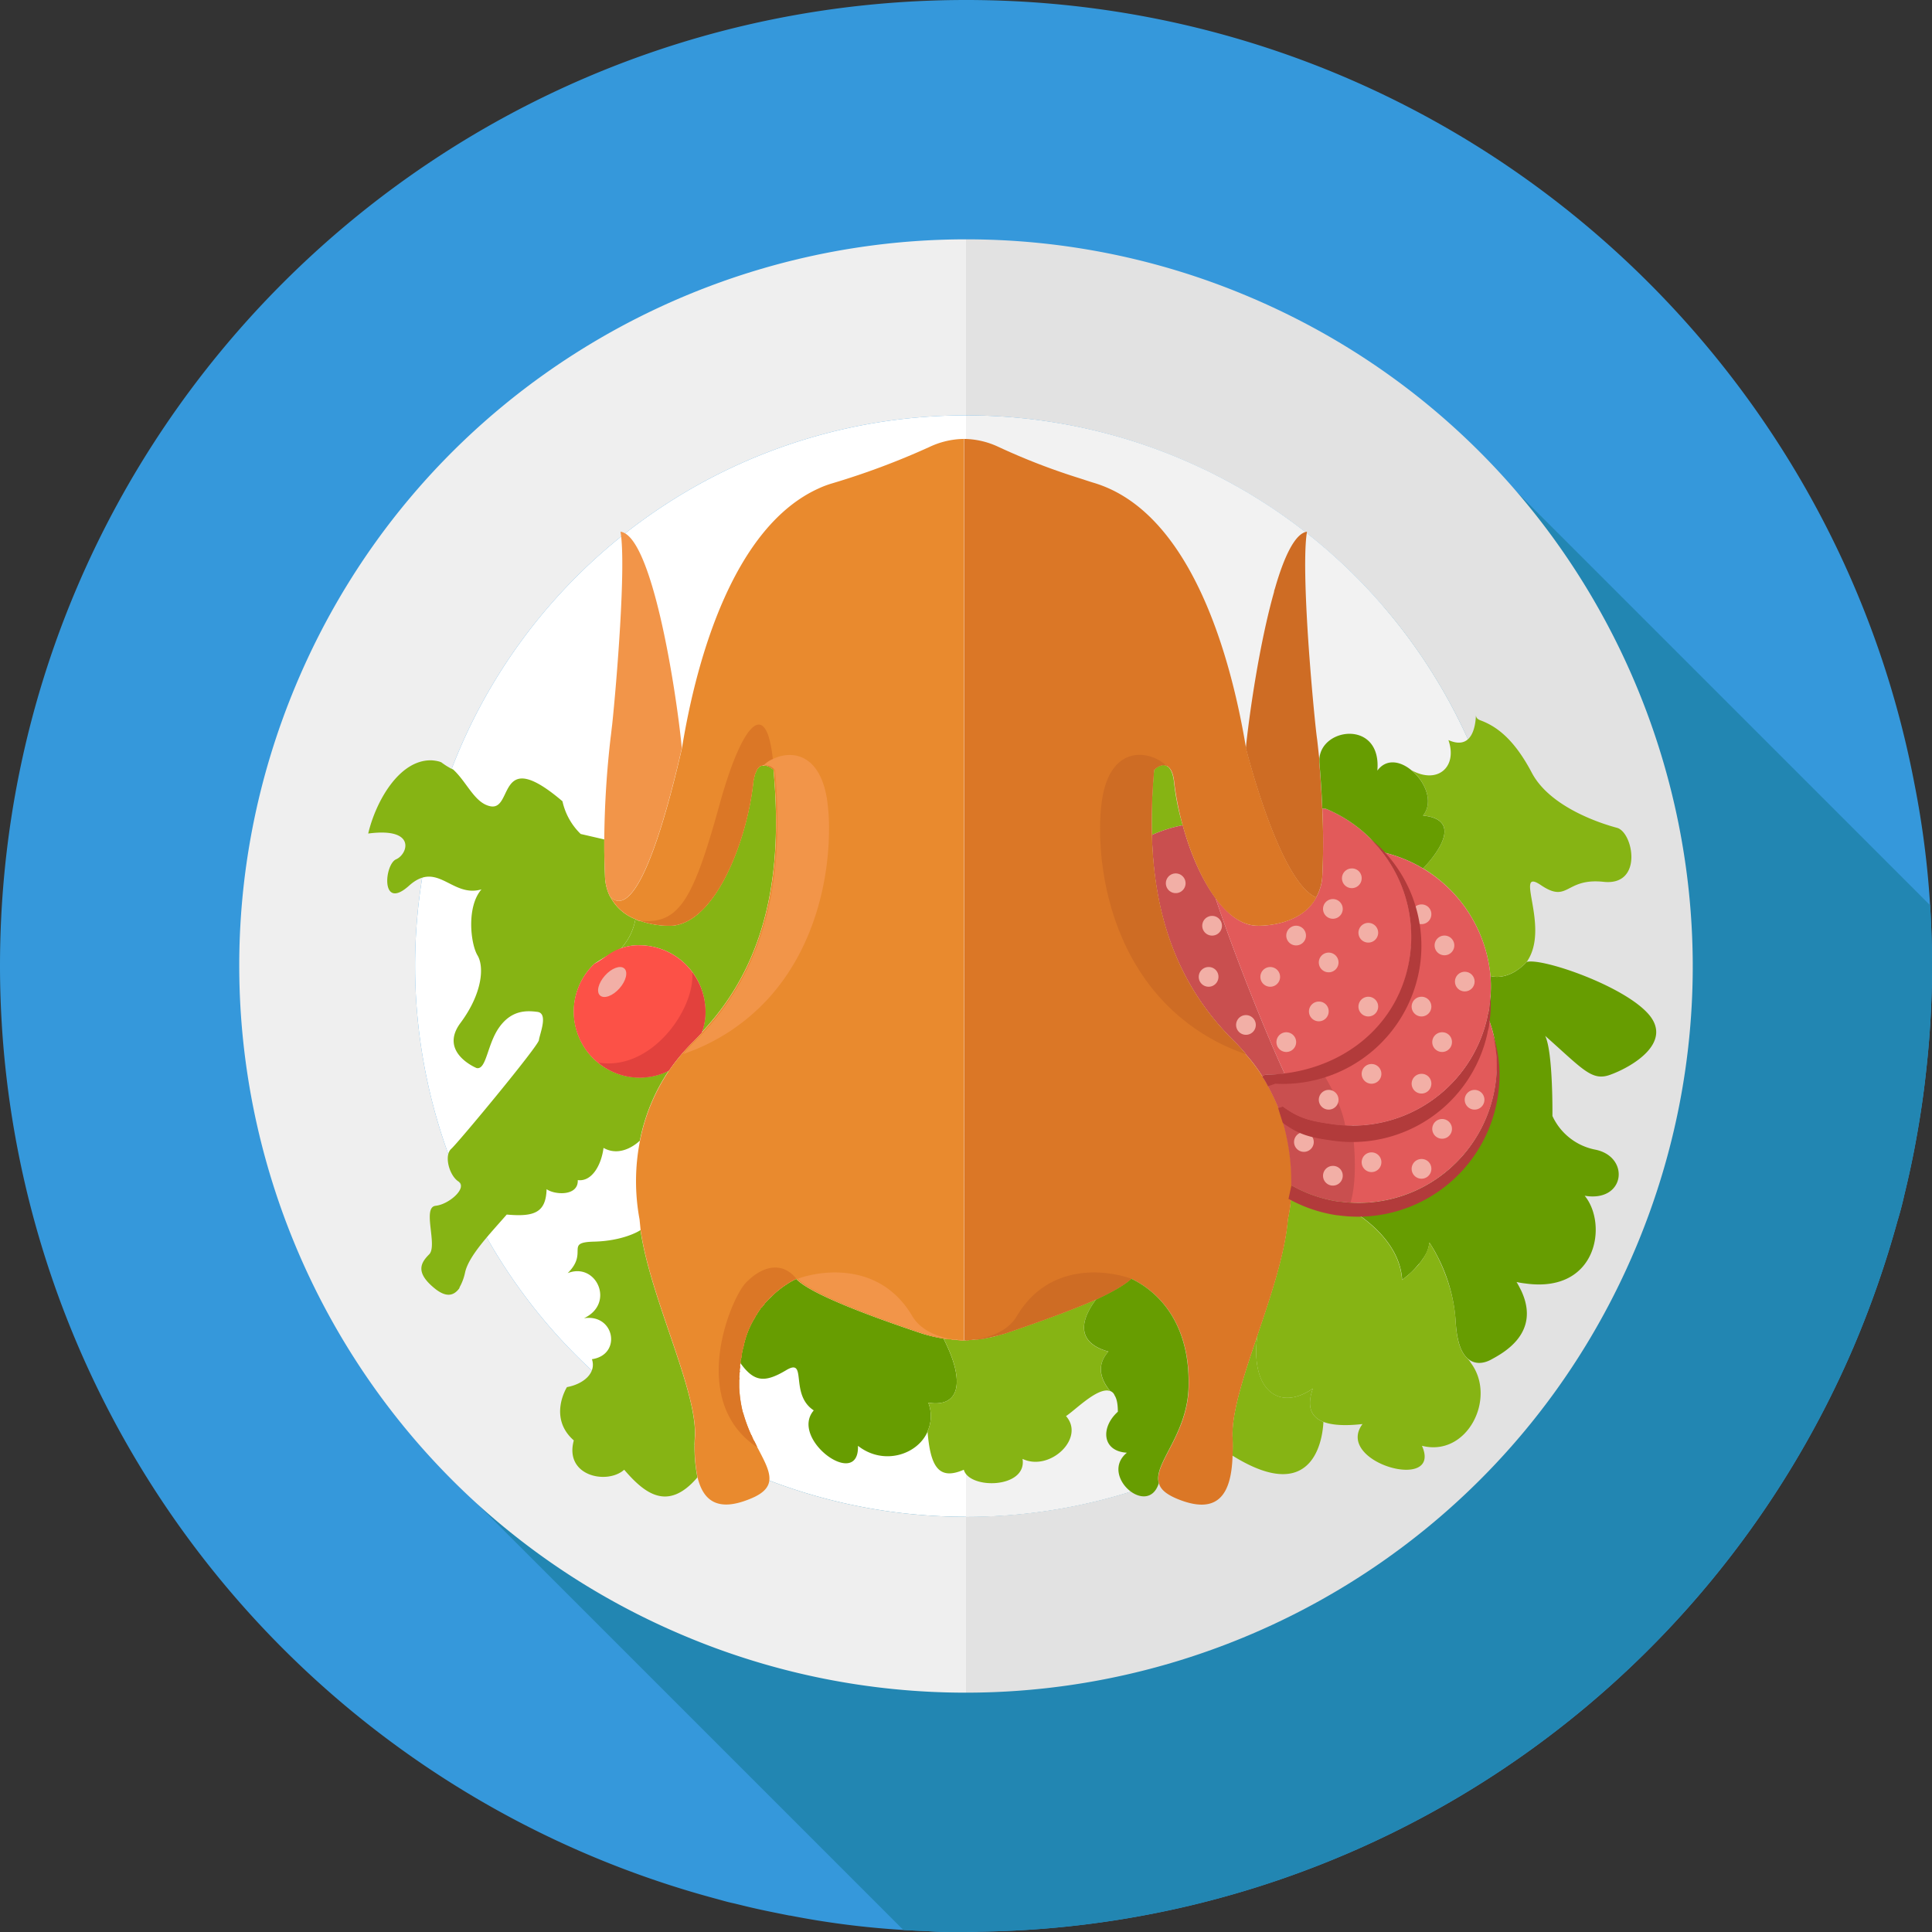 <?xml version="1.0" encoding="UTF-8"?> <svg xmlns="http://www.w3.org/2000/svg" id="Ñëîé_1" data-name="Ñëîé 1" viewBox="0 0 600 600"><rect x="0" y="0" width="600" height="600" fill="#333333" stroke="none"/><defs><style>.cls-7{fill:#679d01}.cls-8{fill:#86b414}.cls-9{fill:#c94f4f}.cls-10{fill:#e25a5a}.cls-11{fill:#ce6c24}.cls-12{fill:#db7726}.cls-15{fill:#f2afa6}.cls-16{fill:#f29549}.cls-18{fill:#b23b3b}</style></defs><path d="M600 300a287.84 287.84 0 0 1-1.8 32.4c-.9 8.5-2.2 16.8-3.8 25.1-.9 4.6-1.9 9.1-3 13.6-.6 2.7-1.3 5.4-2.1 8a309.34 309.34 0 0 1-13.7 39.3 299.54 299.54 0 0 1-271.4 181.5h-.1c-2.2.1-4.3.1-6.4.1h-1.9c-2.8 0-5.6-.1-8.3-.3q-3.5-.12-6.95-.33a266.11 266.11 0 0 1-35.15-4.47h-.2c-4.5-.9-9.1-1.8-13.6-2.9l-3.7-.9c-2-.4-3.9-1-5.8-1.5A300.09 300.09 0 0 1 0 300C0 134.3 134.3 0 300 0c146.4 0 268.3 104.9 294.6 243.7a282.8 282.8 0 0 1 4.81 37.43q.59 9.35.59 18.87Z" style="fill:#3598db"></path><path d="M600 300a287.84 287.84 0 0 1-1.8 32.4c-.9 8.5-2.2 16.8-3.8 25.1-.9 4.6-1.9 9.1-3 13.6-.6 2.7-1.3 5.4-2.1 8a309.34 309.34 0 0 1-13.7 39.3 299.54 299.54 0 0 1-271.4 181.5h-.1c-2.2.1-4.3.1-6.4.1h-1.9c-2.8 0-5.6-.1-8.3-.3q-3.5-.12-6.95-.33L148.43 467.25 467.9 149.62l131.51 131.51q.59 9.35.59 18.87Z" style="fill:#2286b2"></path><path d="M234.2 457.9c-87.2-36.3-128.4-136.5-92.1-223.7A171 171 0 0 1 300 129V74.33c-88.34 0-172.23 52.27-208.3 138.87-47.9 115 6.5 247.2 121.5 295.1a224.83 224.83 0 0 0 86.8 17.37v-54.62a170.64 170.64 0 0 1-65.8-13.15Z" style="fill:#efefef"></path><path d="M386.8 91.7A224.83 224.83 0 0 0 300 74.33V129a170.64 170.64 0 0 1 65.8 13.15c87.2 36.3 128.4 136.5 92.1 223.7A171 171 0 0 1 300 471.05v54.62c88.34 0 172.23-52.27 208.3-138.87 47.9-115-6.5-247.2-121.5-295.1Z" style="fill:#e2e2e2"></path><path d="M457.9 365.8c36.3-87.2-4.9-187.4-92.1-223.7A170.64 170.64 0 0 0 300 129v342.1a171 171 0 0 0 157.9-105.3Z" style="fill:#f2f2f2"></path><path d="M142.1 234.2c-36.3 87.2 4.9 187.4 92.1 223.7a170.64 170.64 0 0 0 65.8 13.15V129a171 171 0 0 0-157.9 105.2Z" style="fill:#fff"></path><path d="M479.87 321.7c2.48 5.07 2.25 24.88 2.25 24.88a18.55 18.55 0 0 0 13.4 10.47c10.8 2.25 9.23 16.43-3.38 14.3 7.21 8.78 3.94 30.39-18.46 27.24a25.34 25.34 0 0 1-2.7-.45c.56.9 1 1.8 1.46 2.7 6.08 13.05-5.4 19.24-9.34 21.38-2.25 1.24-5.18 1.69-7.43-.45l-.22-.22c-1.8-1.8-3-5.18-3.38-11.14A50.9 50.9 0 0 0 444 386l-.11-.11a9.2 9.2 0 0 1-1.35 4.05 11.62 11.62 0 0 1-1 1.46v.11c-.23.23-.34.45-.68.79 0 0 0 .11-.22.23a28.89 28.89 0 0 1-2.59 2.81c-.79.68-1.58 1.35-2.59 2.14-.9-15.31-19.7-23.86-19.7-23.86l.11-.45h.23a42.89 42.89 0 0 0 48.4-36.47 40.35 40.35 0 0 0-2.5-21.07v-.23a11.8 11.8 0 0 0 .56-2.7 46 46 0 0 0 .34-9.57h.1s5.29 1.8 11.14-4.39c4.62-1.35 30.06 7.32 37.82 16.21s-5.29 16.44-11.82 18.8c-5.75 2.14-8.45-1.58-20.27-12.05Z" class="cls-7"></path><path d="M367.31 256.31h-.11a42.39 42.39 0 0 0-9.46 3 173.71 173.71 0 0 1 .68-20.26s1.91-1.91 3.49-1.35c.11 0 .11 0 .22.12h.11c1 .45 2 1.8 2.37 5.17a75.38 75.38 0 0 0 2.7 13.32Z" class="cls-8"></path><path d="M367.31 256.31h-.11a42.39 42.39 0 0 0-9.46 3c.57 23.31 7 45.93 25.67 64.17a57.69 57.69 0 0 1 3.49 3.82h-.12a49.18 49.18 0 0 1 5.29 7l.9-.56a42.56 42.56 0 0 0 6-.26c-6.15-13.29-15.63-37.13-21.51-54.64-4.38-5.93-7.89-14.17-10.15-22.53Z" class="cls-9"></path><path d="M429.33 264.64a42.92 42.92 0 0 0-17.67-13.51h-1c.33 6.75.33 14.18 0 20.94a15 15 0 0 1-1.92 6.64c-5 9.45-18.57 8.78-18.57 8.78-4.74-.21-9-3.62-12.71-8.64 5.88 17.51 15.36 41.35 21.51 54.64a42.14 42.14 0 0 0 38.93-36.55 42.8 42.8 0 0 0-8.57-32.3Z" class="cls-10"></path><path d="M498.11 273.87c-12.16-1.35-10.92 6.86-19.59 1s3.15 13.17-4.39 23.86c-5.85 6.19-11.14 4.39-11.14 4.39h-.11a43.5 43.5 0 0 0-20.94-33.43s15-14.86 0-16.43c3.38-4.17.67-10.58-3.6-14.07 8.1 4.5 14.4-1 11.48-9.35 7.65 3.38 8.44-4.95 8.55-7.76 0 .78.45 1.23 1.24 1.57 4.95 1.8 10.47 5.63 16.1 16.32s21.38 15.76 26.45 17.11 8.22 18.02-4.05 16.79ZM441.6 449c6.53 14.64-27.35 5.18-18.46-6.75-4.95.56-9.23.45-12.16-.68-3.71-1.46-5.29-4.61-3.26-10.35-10.69 7.43-19.59.11-17.22-16.55 4.16-12.27 8.55-25.33 9.45-36a50.72 50.72 0 0 0 1.13-10.47h.11a42.44 42.44 0 0 0 14.63 5l-.11.45s18.8 8.55 19.7 23.86c7.88-6 8.44-10.69 8.44-11.71 0 0 7.54 10.92 8.22 24.66.34 6 1.58 9.34 3.38 11.14l.22.22a7.18 7.18 0 0 1 1.13 1.47c8.1 10.86-1.13 29.33-15.2 25.71ZM216.59 458.81c-9.23 10.8-16.44 4.95-22.74-2.37-5.29 4.73-18.68 2-15.65-9.11-8.1-7.1-2.13-16.55-2.13-16.55 5-.9 9.22-4.28 7.76-8.67 9.34-1.35 7.09-14.18-2.47-12.72 9.79-4.61 3.82-17.56-5.07-14 6.64-6.53-1.12-9.56 8.22-9.79 8.78-.22 13.84-3.15 14.4-3.6 3 21 17.56 49.64 16.89 64a49.07 49.07 0 0 0 .79 12.81Z" class="cls-8"></path><path d="M288.29 435.62a11.47 11.47 0 0 1-.23 8.89v.11c-3.15 7.21-13.73 10.59-21.61 4.39.45 13.85-21.38-2.13-13.73-11-7.65-5-1.8-16.54-8.56-12.49s-10 3.6-14.18-2.14v-.11a2.7 2.7 0 0 1 .23-1.58 17.82 17.82 0 0 1 .67-3.49 27.54 27.54 0 0 1 3.27-8.55 3 3 0 0 0 .34-.57.11.11 0 0 1 .11-.11.61.61 0 0 1 .34-.56 4.07 4.07 0 0 1 .56-1l.67-1a1.4 1.4 0 0 1 .57-.56 1.05 1.05 0 0 1 .45-.56c0-.12.11-.23.22-.34a3.05 3.05 0 0 1 .56-.68 8.48 8.48 0 0 1 .9-.9 5.24 5.24 0 0 1 .79-.78 27.51 27.51 0 0 1 4.62-3.72 20.48 20.48 0 0 1 3-1.69c4.61 4.95 25.32 12.38 39.17 17a47 47 0 0 0 6.55 1.52c6.88 13.39 5.08 21.49-4.71 19.92Z" class="cls-7"></path><path d="M331.06 439.78c6.08 6.87-5.06 17.34-13.5 13.29 1.46 9.23-16.55 9.56-18.24 3.37-7.77 3.38-10.36-.9-11.26-11.82v-.11a11.47 11.47 0 0 0 .23-8.89c9.79 1.57 11.59-6.53 4.73-19.92a15.7 15.7 0 0 0 2.14.22h.33a.43.43 0 0 0 .34.11h.79a18.9 18.9 0 0 0 2.48.23h.9a3.6 3.6 0 0 0 1.12-.12 4.34 4.34 0 0 0 1.13-.11h.9l2.59-.33c.11 0 .22-.12.33-.12a25.47 25.47 0 0 0 4.06-.9c.67-.22 1.35-.34 2-.56 8.67-2.93 19.81-6.87 28.26-10.58-6.31 8.44-4.39 14 3.82 16.21-4.5 4.95-1.46 9.9.57 12.27-3.7-1.47-10.78 5.85-13.72 7.76ZM411 441.58c-.11 2.26-1.35 27.24-28.25 10.47a53.82 53.82 0 0 0 0-6c-.22-7.54 3.6-19.14 7.77-31.41-2.37 16.66 6.53 24 17.22 16.55-2.05 5.81-.47 8.93 3.26 10.39Z" class="cls-8"></path><path d="M410.65 272.07a15 15 0 0 1-1.92 6.64c-11.48-4.84-21.83-46.38-21.83-46.38 1.12-10.92 4.27-32.64 8.77-48.51a2.66 2.66 0 0 1 .23-.9c2.81-9.91 6.3-17.34 10-17.79-.68 3.94-.68 11.6-.34 20.26.68 17.45 2.82 39.17 3.38 43.45.22 1.47.45 3.94.78 6.87v1c.34 4.05.68 9 .91 14.41.37 6.76.37 14.19.02 20.95Z" class="cls-11"></path><path d="M464.45 336.68a42.89 42.89 0 0 1-48.4 36.47h-.23a42.44 42.44 0 0 1-14.63-5h-.11A67 67 0 0 0 397 344.1l1.35-.44c5.29 3.82 8.55 4.5 15.53 5.51A43 43 0 0 0 462 315.63a40.35 40.35 0 0 1 2.45 21.05Z" class="cls-10"></path><path d="M441.94 269.7a44.21 44.21 0 0 0-12.61-5.06 42.92 42.92 0 0 0-17.67-13.51h-1c-.23-5.41-.57-10.36-.91-14.41v-1c.57-9.91 19.37-12.16 18 3.6 2.81-3.83 7.2-2.93 10.58-.11 4.27 3.49 7 9.9 3.6 14.07 14.98 1.56.01 16.42.01 16.42Z" class="cls-7"></path><path d="M462.88 303.13a46 46 0 0 1-.34 9.57 11.8 11.8 0 0 1-.56 2.7v.23a43 43 0 0 1-48.07 33.54c-7-1-10.24-1.69-15.53-5.51l-1.35.44a67.77 67.77 0 0 0-5-9.79l.9-.56a42.91 42.91 0 0 0 36.36-69.11 44.21 44.21 0 0 1 12.61 5.06 43.5 43.5 0 0 1 20.98 33.43Z" class="cls-10"></path><path d="M362.13 237.85v-.12h-.22c-1.58-.56-3.49 1.35-3.49 1.35-2.7 30.28.9 60.9 25 84.43a57.69 57.69 0 0 1 3.49 3.82h-.12a49.18 49.18 0 0 1 5.29 7 67.77 67.77 0 0 1 5 9.79 67 67 0 0 1 4.05 24.09 50.72 50.72 0 0 1-1.13 10.45c-.9 10.69-5.29 23.75-9.45 36s-8 23.87-7.77 31.41a53.82 53.82 0 0 1 0 6c-.34 11.82-4.39 18.69-17.22 13.4-3.49-1.47-5.18-3-5.63-4.84-1.8-6.08 8.78-14.86 9.23-29.72.56-19.47-8.89-29.49-17.78-33.77-1.81 1.8-5.75 4.05-10.81 6.42h-.11c-8.45 3.71-19.59 7.65-28.26 10.58-.67.22-1.35.34-2 .56-1.35.34-2.7.68-4.06.9-.11 0-.22.12-.33.12l-2.59.33h-.9a4.34 4.34 0 0 1-1.13.11 3.6 3.6 0 0 1-1.12.12h-.68V136.31a25.76 25.76 0 0 1 10.7 2.48 202.67 202.67 0 0 0 24.31 9.46c1.8.56 3.71 1.23 5.63 1.8 29.15 9 41.87 51.66 46.94 82.28 0 0 10.35 41.54 21.83 46.38-5 9.45-18.57 8.78-18.57 8.78-13.4-.57-23.41-25.89-25.55-44.47-.34-3.37-1.35-4.72-2.37-5.17Z" class="cls-12"></path><path d="M386.9 327.33h-.12A62.93 62.93 0 0 1 360 309.55c-14.41-16.21-18.35-37.48-18.35-51.89a59.75 59.75 0 0 1 .68-9.8c2.81-16.77 14.86-14.85 19.81-10.13l.11.12c-.11 0-.22-.12-.33-.12-1.58-.56-3.49 1.35-3.49 1.35-2.7 30.28.9 60.9 25 84.43 1.21 1.23 2.34 2.49 3.47 3.82ZM300 416.14h1.12a3.6 3.6 0 0 1-1.12.12Z" class="cls-11"></path><path d="M359.88 460.61c-3.38 10.8-18.57-2.37-9.91-9.46-7.76-.45-8.21-7.88-2.81-12.72q0-3.54-1-5.06a2.28 2.28 0 0 0-1.36-1.37c-2-2.37-5.07-7.32-.57-12.27-8.21-2.25-10.13-7.77-3.82-16.21h.11c5.06-2.37 9-4.62 10.81-6.42 8.89 4.28 18.34 14.3 17.78 33.77-.45 14.88-11.03 23.66-9.23 29.74Z" class="cls-7"></path><path d="M351.33 397.12c-1.81 1.8-5.75 4.05-10.81 6.42h-.11c-8.45 3.71-19.59 7.65-28.26 10.58-.67.22-1.35.34-2 .56-1.35.34-2.7.68-4.06.9-.11 0-.22.12-.33.12l-2.59.33h-.68c3.38-.45 10.36-1.91 13.51-7.65 9.77-16.21 27.56-14.07 35.33-11.26Z" class="cls-11"></path><path d="M217.94 320.58a17.5 17.5 0 0 0 1.12-6.42 20.58 20.58 0 0 0-20.48-20.6 15.83 15.83 0 0 0-5.63.91 18.37 18.37 0 0 0 4.39-9 6.17 6.17 0 0 0 1.24.56h.33a28.08 28.08 0 0 0 9.46 1.47c13.51-.57 23.53-25.89 25.55-44.47a3.37 3.37 0 0 1 .23-1.12 3.27 3.27 0 0 1 .22-1 1.88 1.88 0 0 1 .34-1 5.63 5.63 0 0 1 .34-.79 1.09 1.09 0 0 1 .45-.56.11.11 0 0 1 .11-.11.25.25 0 0 1 .23-.23c.11-.11.11-.22.22-.22a1.67 1.67 0 0 1 .68-.23h.26v.12c.11-.12.23-.12.45-.12h.55l.12.12h.22a.35.35 0 0 0 .23.11 6.32 6.32 0 0 1 1.69 1.12c0 .57.11 1.13.11 1.69 2.33 28.44-1.16 57.19-22.43 79.77Z" class="cls-8"></path><path d="M207.69 332.51a59.32 59.32 0 0 0-9 21.84h-.11s-5.41 5.4-11.15 2.14c-.67 5.29-3.6 10.58-8 10 .23 5.07-7.2 4.62-9.68 2.82-.22 7.2-3.71 8.67-12.38 7.88-5.4 6.19-11.82 12.83-12.94 18a16.28 16.28 0 0 1-1.36 3.94 5 5 0 0 0-.45 1c-1.68 2.25-4 3-7.76-.11-5.86-4.84-4.28-7.77-1.58-10.47s-2.25-14.63 2-15.08 10-5.63 7.09-7.55-4.5-8.1-2.25-10.12 27-31.86 27.24-33.77 3-8.33-.45-8.78-8-.57-11.82 4.72-4 13.4-7.09 12.72c0 0-11.82-4.84-5-14s7.43-17.45 5.29-21-3.48-15.09 1.24-20.49c-9.23 2.7-13.62-9.12-22.51-1.13s-7.65-6.64-4-8.21 6.41-10-8.67-8c2.36-10 9.57-22.74 19.36-22.74a11.19 11.19 0 0 1 2.93.45.4.4 0 0 0 .33.11 22.6 22.6 0 0 0 3.38 2.14.86.86 0 0 1 .45.22c4.28 3.94 6.64 10.47 11.6 11.37 7.09 1.24 1.91-18.91 22.28-1.57a20.13 20.13 0 0 0 5.66 10.16l7.32 1.69v2.7c0 2.92.11 5.85.22 8.67a15.07 15.07 0 0 0 1.58 6.41l.11.11a14.75 14.75 0 0 0 7.77 6.87 18.37 18.37 0 0 1-4.39 9 85.38 85.38 0 0 0-8.33 4.83 20.47 20.47 0 0 0 14 35.35 20.12 20.12 0 0 0 9.07-2.12Z" class="cls-8"></path><path d="M219.06 314.16a17.5 17.5 0 0 1-1.12 6.42v.11c-.9 1-1.8 1.92-2.7 2.82a60.09 60.09 0 0 0-7.55 9 20.12 20.12 0 0 1-9.11 2.14 20.47 20.47 0 0 1-14-35.35c3.47-1.8 4.71-3.65 8.33-4.83a15.83 15.83 0 0 1 5.63-.91 20.58 20.58 0 0 1 20.52 20.6Z" style="fill:#fc5147"></path><path d="M215 302c.84 11.46-12.7 30.71-29.17 28a20.07 20.07 0 0 0 21.89 2.53 60.09 60.09 0 0 1 7.55-9c.9-.9 1.8-1.81 2.7-2.82v-.11a17.5 17.5 0 0 0 1.12-6.42A20.48 20.48 0 0 0 215 302Z" style="fill:#e2413d"></path><path d="M193.88 300.76c1.23 1.1.56 3.87-1.51 6.2s-4.74 3.31-6 2.21-.56-3.87 1.5-6.19 4.77-3.31 6.01-2.22Z" class="cls-15"></path><path d="M211.75 232.33c-3.6 15.76-13.28 54.71-22.18 46.26l-.11-.11a15.07 15.07 0 0 1-1.58-6.41c-.11-2.82-.22-5.75-.22-8.67v-2.7a296.58 296.58 0 0 1 2-31.86c.12-.79.23-2 .46-3.83 1.35-12.83 4.39-49.52 2.58-59.88 9.82 1.24 17.3 49.19 19.05 67.2Z" class="cls-16"></path><path d="M299.32 136.31v280h-.22a8 8 0 0 1-1.69-.12l-.12-.11h-1.35a.7.7 0 0 1-.45-.11h-.33a15.7 15.7 0 0 1-2.14-.22 47 47 0 0 1-6.53-1.58c-13.85-4.62-34.56-12.05-39.17-17a20.48 20.48 0 0 0-3 1.69 27.51 27.51 0 0 0-4.62 3.72 1.79 1.79 0 0 0-.79.78 8.48 8.48 0 0 0-.9.9 3.05 3.05 0 0 0-.56.68c-.11.11-.22.22-.22.34a1.05 1.05 0 0 0-.45.56 1.4 1.4 0 0 0-.57.56l-.67 1a4.07 4.07 0 0 0-.56 1 .61.61 0 0 0-.34.56.11.11 0 0 0-.11.11 3 3 0 0 1-.34.57 27.54 27.54 0 0 0-3.27 8.55 17.82 17.82 0 0 0-.67 3.49 2.7 2.7 0 0 0-.23 1.58v.11c-.11.11-.11.11-.11.22a1.3 1.3 0 0 0 0 .91c-.11.11-.11.11 0 .22-.11.11-.11.23-.11.45a.21.21 0 0 0 0 .34.21.21 0 0 0 0 .34 3.21 3.21 0 0 0-.12 1.12 2.37 2.37 0 0 0 0 1.24 1.44 1.44 0 0 0-.11.67v2a39.57 39.57 0 0 0 1.13 7.77.38.38 0 0 1 .11.22 47.81 47.81 0 0 0 2.48 6.76.11.11 0 0 0 .11.11c.22.56.45 1.13.68 1.58.11.11.11.22.22.33.34.68.68 1.35.9 1.92a.11.11 0 0 1 .11.11c3.83 7.32 6.64 12.16-2.25 15.76-10 4.16-14.63.79-16.43-6.64a49.07 49.07 0 0 1-.79-12.72c.67-14.41-13.85-43-16.89-64-.11-1.24-.22-2.25-.33-3.38a64.81 64.81 0 0 1 .11-24.31 59.32 59.32 0 0 1 9-21.84 60.09 60.09 0 0 1 7.55-9c.9-.9 1.8-1.81 2.7-2.82v-.11c21.27-22.63 24.76-51.33 22.4-79.81 0-.56-.11-1.12-.11-1.69a6.32 6.32 0 0 0-1.69-1.12c-.12-.23-.12-.23-.23-.11h-.22l-.12-.12h-.56c-.11-.11-.11-.11-.22-.11h-.12l-.11.11h-.22a1.67 1.67 0 0 0-.68.23c-.11 0-.11.11-.22.22a.25.25 0 0 0-.23.23.11.11 0 0 0-.11.11 1.09 1.09 0 0 0-.45.56 5.63 5.63 0 0 0-.34.79 2.92 2.92 0 0 0-.34 1 3.27 3.27 0 0 0-.22 1 3.37 3.37 0 0 0-.23 1.12c-2 18.58-12 43.9-25.55 44.47a28.08 28.08 0 0 1-9.46-1.47h-.33a6.17 6.17 0 0 1-1.24-.56 14.75 14.75 0 0 1-7.77-6.87c8.9 8.45 18.58-30.5 22.18-46.26 4.72-29 16.43-68.78 42.32-80.59a30.37 30.37 0 0 1 4.5-1.69 234.58 234.58 0 0 0 30.06-11.26 25.68 25.68 0 0 1 10.65-2.49Z" style="fill:#e98a2e"></path><path d="M240.23 238.75v.33a5.06 5.06 0 0 0-2.71-1.35h-.11c-.11-.11-.11-.11-.22-.11h-.12a.4.4 0 0 0-.33.11 1.67 1.67 0 0 0-.68.23c-.11 0-.11.11-.22.22a.25.25 0 0 0-.23.23.11.11 0 0 0-.11.11 1.09 1.09 0 0 0-.45.56 5.63 5.63 0 0 0-.34.79 1.88 1.88 0 0 0-.34 1 3.27 3.27 0 0 0-.22 1 3.37 3.37 0 0 0-.23 1.12c-2 18.58-12 43.9-25.55 44.47a28.08 28.08 0 0 1-9.46-1.47c11.82 1 16.21-6.19 24.21-34.89 7.31-27 14.85-34.56 16.88-15.42a28 28 0 0 0 .23 3.07ZM247.32 397.12a20.48 20.48 0 0 0-3 1.69 27.51 27.51 0 0 0-4.62 3.72 1.79 1.79 0 0 0-.79.78 8.48 8.48 0 0 0-.9.9 3.05 3.05 0 0 0-.56.68c-.11.11-.22.22-.22.34a1.05 1.05 0 0 0-.45.56 1.4 1.4 0 0 0-.57.56l-.67 1a4.07 4.07 0 0 0-.56 1 .61.61 0 0 0-.34.56.11.11 0 0 0-.11.11 3 3 0 0 1-.34.57 27.54 27.54 0 0 0-3.27 8.55 17.82 17.82 0 0 0-.67 3.49 2.7 2.7 0 0 0-.23 1.58v.11c-.11.11-.11.11-.11.22a1.3 1.3 0 0 0 0 .91c-.11.11-.11.11 0 .22-.11.11-.11.23-.11.45a.21.21 0 0 0 0 .34.21.21 0 0 0 0 .34 3.21 3.21 0 0 0-.12 1.12 2.37 2.37 0 0 0 0 1.24 1.44 1.44 0 0 0-.11.67v2a39.57 39.57 0 0 0 1.13 7.77.38.38 0 0 1 .11.22 47.81 47.81 0 0 0 2.48 6.76.11.11 0 0 0 .11.11c.22.56.45 1.13.68 1.58.11.11.11.22.22.33.34.68.68 1.35.9 1.92-21.72-14.41-8.22-46.27-3.6-51.11s10.99-7.14 15.72-1.29Z" class="cls-12"></path><path d="M257.45 257.66c0 14.41-3.94 35.68-18.35 51.89a63.33 63.33 0 0 1-26.9 17.78c1.12-1.35 2.25-2.59 3.49-3.82 24.09-23.53 27.69-54.15 25-84.43a4.2 4.2 0 0 0-.45-.33 3.28 3.28 0 0 0-2.71-1h-.11a1 1 0 0 0-.56.12l.22-.23h.12a8.14 8.14 0 0 1 2.81-1.91c5.74-2.82 14.41-1.8 16.77 12.15a59.75 59.75 0 0 1 .67 9.78ZM299.1 416.14v.12a30.52 30.52 0 0 1-3.16-.23.7.7 0 0 1-.45-.11h-.33a50.82 50.82 0 0 1-8.22-1.8c-13.85-4.62-34.45-12.05-39.17-17 7.76-2.81 25.55-4.95 35.34 11.26 3 5.4 9.34 7 12.72 7.54 2.17.22 3.27.22 3.27.22Z" class="cls-16"></path><path d="M415.69 298.9a3.06 3.06 0 1 1-3.06-3.06 3.06 3.06 0 0 1 3.06 3.06ZM397.54 303.38a3.06 3.06 0 1 1-3.05-3.06 3.06 3.06 0 0 1 3.05 3.06ZM379.49 287.49a3.06 3.06 0 1 1-3.06-3.05 3.06 3.06 0 0 1 3.06 3.05ZM422.88 272.76a3.06 3.06 0 1 1-3.05-3.06 3 3 0 0 1 3.05 3.06ZM405.58 290.55a3.06 3.06 0 1 1-3.05-3.06 3.06 3.06 0 0 1 3.05 3.06ZM402.53 323.64a3.06 3.06 0 1 1-3.06-3.06 3.06 3.06 0 0 1 3.06 3.06ZM390 318.3a3.06 3.06 0 1 1-3.05-3.05 3.06 3.06 0 0 1 3.05 3.05ZM378.4 303.38a3.06 3.06 0 1 1-3-3.06 3 3 0 0 1 3 3.06ZM368.19 274.31a3.06 3.06 0 1 1-3.06-3.06 3.06 3.06 0 0 1 3.06 3.06ZM428 289.66a3.06 3.06 0 1 1-3-3.05 3.05 3.05 0 0 1 3 3.05ZM428 312.6a3.06 3.06 0 1 1-3-3.05 3.05 3.05 0 0 1 3 3.05ZM429 333.49a3.06 3.06 0 1 1-3.05-3.05 3.05 3.05 0 0 1 3.05 3.05ZM429 360.93a3.06 3.06 0 1 1-3.05-3.05 3.05 3.05 0 0 1 3.05 3.05ZM444.52 363a3.06 3.06 0 1 1-3-3.06 3 3 0 0 1 3 3.06ZM450.92 350.52a3.06 3.06 0 1 1-3.05-3 3.05 3.05 0 0 1 3.05 3ZM461 341.54a3.06 3.06 0 1 1-3.06-3.06 3.05 3.05 0 0 1 3.06 3.06ZM450.92 323.64a3.06 3.06 0 1 1-3.05-3.06 3 3 0 0 1 3.05 3.06ZM444.52 336.55a3.06 3.06 0 1 1-3-3.06 3 3 0 0 1 3 3.06ZM444.52 312.6a3.06 3.06 0 1 1-3-3.05 3.05 3.05 0 0 1 3 3.05Z" class="cls-15"></path><circle cx="454.9" cy="304.84" r="3.06" class="cls-15"></circle><path d="M451.65 293.61a3.06 3.06 0 1 1-3.06-3.06 3.06 3.06 0 0 1 3.06 3.06ZM444.52 283.94a3.06 3.06 0 1 1-3-3.06 3 3 0 0 1 3 3.06ZM412.63 314.11a3.06 3.06 0 1 1-3.05-3.06 3 3 0 0 1 3.05 3.06ZM417 282.21a3.06 3.06 0 1 1-3.05-3 3.06 3.06 0 0 1 3.05 3Z" class="cls-15"></path><path d="m419.43 373.48-3.49-.33h-.23a42.44 42.44 0 0 1-14.63-5H401a66.78 66.78 0 0 0-4.06-24.09h.06l1.35-.44c5.29 3.82 8.55 4.5 15.53 5.51a22.53 22.53 0 0 0 3.83.34 13.89 13.89 0 0 0 2.14.11c.7 4.88 1.83 16.25-.42 23.9Z" class="cls-9"></path><path d="M417.74 349.51a22.53 22.53 0 0 1-3.83-.34c-7-1-10.24-1.69-15.53-5.51l-1.35.44a67.77 67.77 0 0 0-5-9.79l.9-.56a41.52 41.52 0 0 0 16.66-2.48c2.07 3.27 7.02 11.37 8.15 18.24Z" class="cls-9"></path><path d="M441 299.76a43.08 43.08 0 0 1-44.92 36.8l-2.3.77a16 16 0 0 0-1.75-3l.9-.56c22.74-.26 41.76-14.63 44.92-36.81a42.8 42.8 0 0 0-8.56-32.3 41.32 41.32 0 0 0-3.71-4.17 40.11 40.11 0 0 1 6.86 7 42.81 42.81 0 0 1 8.56 32.27Z" class="cls-18"></path><path d="M415.69 341.54a3.06 3.06 0 1 1-3.06-3.06 3.05 3.05 0 0 1 3.06 3.06Z" class="cls-15"></path><path d="M465.24 339.94a44 44 0 0 1-49.75 37.48h-.23a44.4 44.4 0 0 1-15-5.06h-.11l.9-4.17h.11a42.44 42.44 0 0 0 14.63 5h.23a42.89 42.89 0 0 0 48.4-36.47 39.4 39.4 0 0 0-.9-15.88 40.43 40.43 0 0 1 1.72 19.1Z" class="cls-18"></path><path d="M417 365.14a3.06 3.06 0 1 1-3.05-3.06 3 3 0 0 1 3.05 3.06ZM408 354.66a3.06 3.06 0 1 1-3-3.06 3.06 3.06 0 0 1 3 3.06Z" class="cls-15"></path><path d="M462.54 317.77a11.8 11.8 0 0 1-.56 2.7v.22a43 43 0 0 1-48.07 33.55c-7-1-10.24-1.69-15.53-5.52 0 0-2-6.3-1.35-4.62l1.35-.44c5.29 3.82 8.55 4.5 15.53 5.51A43 43 0 0 0 462 315.63v-.23a11.8 11.8 0 0 0 .56-2.7c.11-1.12.22-2.14.34-3.15a40.78 40.78 0 0 1-.36 8.22Z" class="cls-18"></path></svg> 